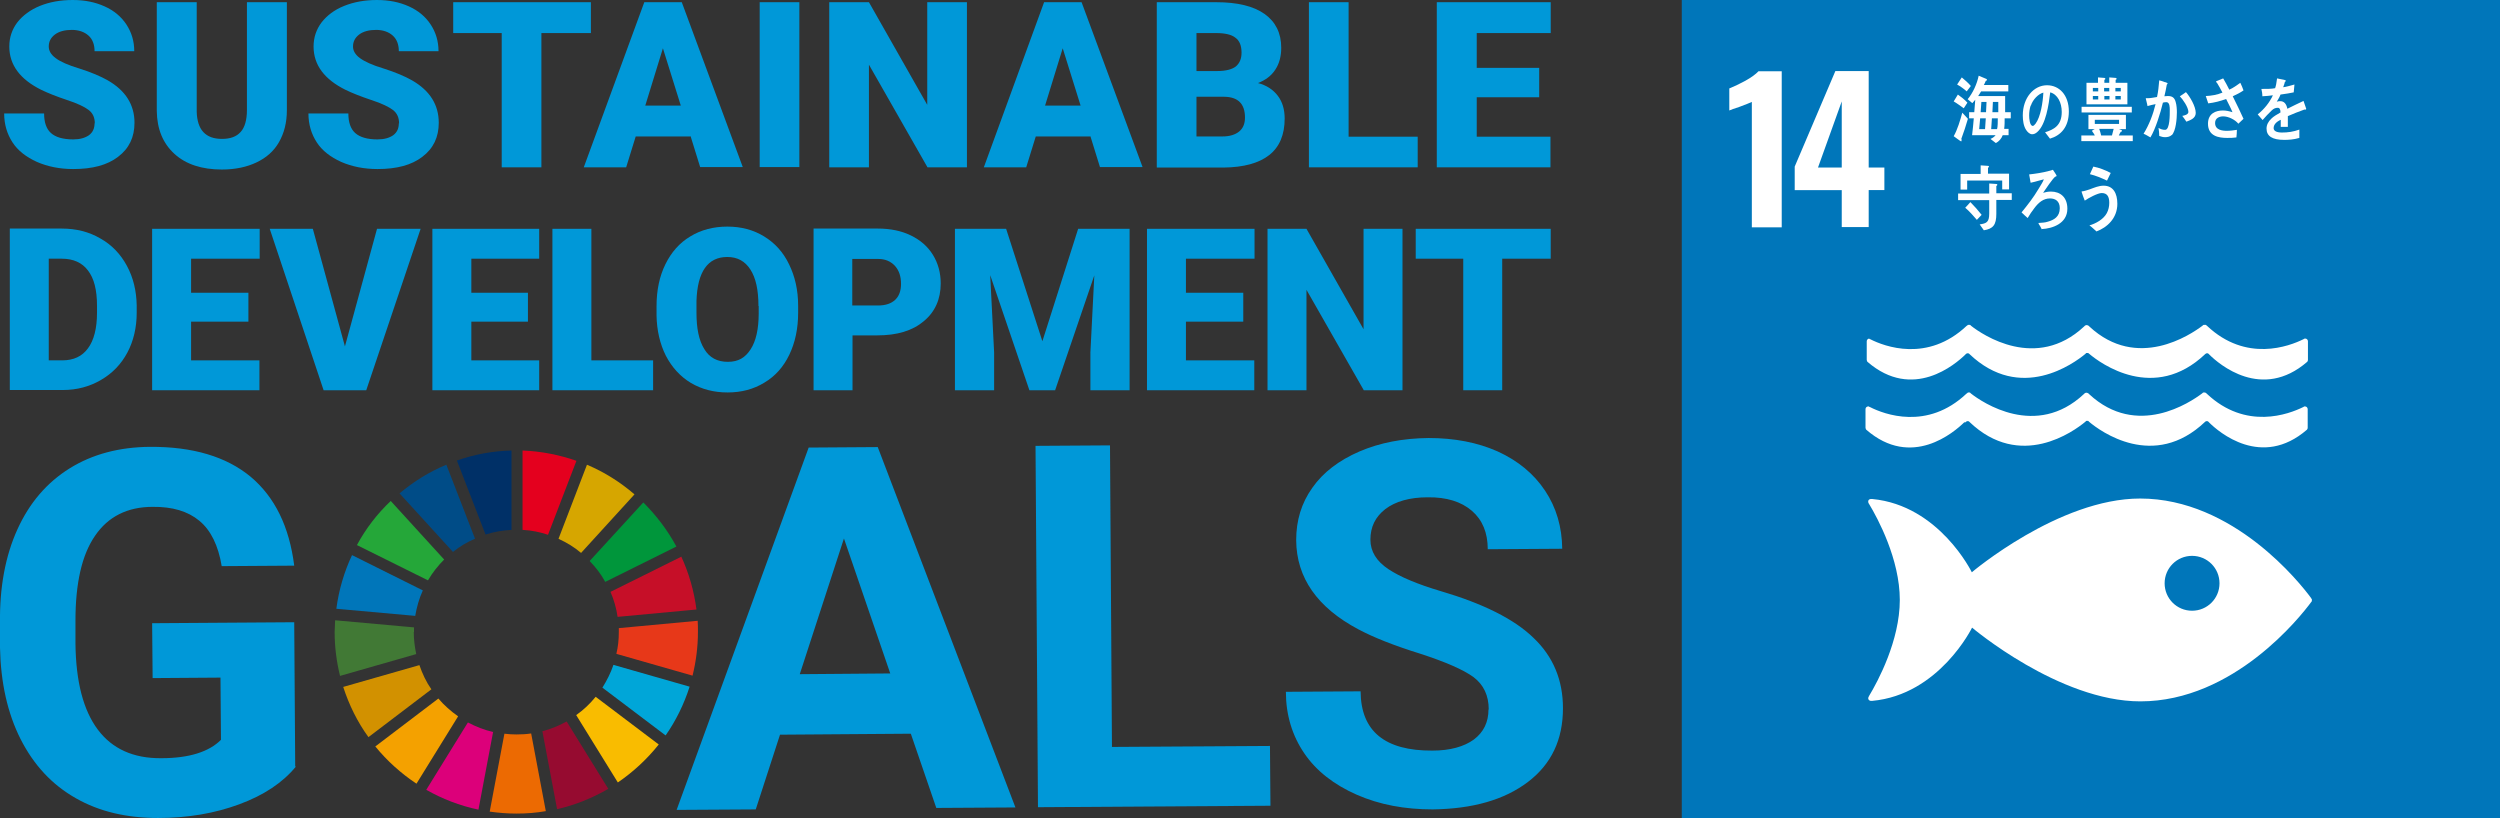 <?xml version="1.0" encoding="UTF-8"?>
<svg id="b" data-name="レイヤー 2" xmlns="http://www.w3.org/2000/svg" viewBox="0 0 102.05 33.4">
  <rect x="0" y="0" width="102.05" height="33.4" fill="#333333" stroke="none"/>
  <defs>
    <style>
      .d {
        fill: #c60f28;
      }

      .d, .e, .f, .g, .h, .i, .j, .k, .l, .m, .n, .o, .p, .q, .r, .s, .t, .u, .v {
        stroke-width: 0px;
      }

      .e {
        fill: #0076ba;
      }

      .f {
        fill: #00a6d8;
      }

      .g {
        fill: #25a739;
      }

      .h {
        fill: #dc007a;
      }

      .i {
        fill: #d6a600;
      }

      .j {
        fill: #e73819;
      }

      .k {
        fill: #00963b;
      }

      .l {
        fill: #004c87;
      }

      .m {
        fill: #003067;
      }

      .n {
        fill: #0098d8;
      }

      .o {
        fill: #d29100;
      }

      .p {
        fill: #960b30;
      }

      .q {
        fill: #f9bc00;
      }

      .r {
        fill: #ec6a02;
      }

      .s {
        fill: #e4001e;
      }

      .t {
        fill: #417935;
      }

      .u {
        fill: #fff;
      }

      .v {
        fill: #f4a100;
      }
    </style>
  </defs>
  <g id="c" data-name="02POINT">
    <g>
      <g>
        <path class="n" d="M12.08,31.29c-.54.66-1.31,1.17-2.31,1.54-1,.37-2.1.56-3.32.56-1.28,0-2.4-.26-3.36-.81-.97-.55-1.71-1.35-2.25-2.41C.31,29.12.03,27.88,0,26.44v-1c-.02-1.47.22-2.75.71-3.83.49-1.08,1.2-1.91,2.13-2.49.93-.58,2.03-.87,3.28-.88,1.75-.01,3.12.4,4.11,1.22.99.83,1.58,2.04,1.78,3.63l-2.96.02c-.14-.84-.44-1.46-.91-1.85-.47-.39-1.1-.58-1.91-.57-1.03,0-1.82.4-2.35,1.18-.54.78-.8,1.94-.8,3.47v.94c.02,1.55.32,2.71.91,3.5.59.79,1.46,1.18,2.59,1.17,1.14,0,1.95-.26,2.44-.75l-.02-2.54-2.77.02-.02-2.24,5.8-.04.04,5.89Z"/>
        <path class="n" d="M37.17,29.95l-5.33.04-.99,3.05-3.23.02,5.39-14.79,2.82-.02,5.62,14.71-3.23.02-1.04-3.03ZM32.65,27.52l3.69-.03-1.89-5.51-1.8,5.53Z"/>
        <polygon class="n" points="45.39 30.49 51.84 30.45 51.86 32.89 42.37 32.95 42.27 18.2 45.31 18.18 45.39 30.49"/>
        <path class="n" d="M60.77,28.96c0-.57-.21-1.01-.62-1.32-.41-.3-1.14-.62-2.19-.96-1.06-.33-1.89-.66-2.51-.99-1.68-.89-2.53-2.11-2.54-3.64,0-.8.21-1.51.66-2.14.44-.63,1.09-1.12,1.92-1.48.84-.36,1.78-.54,2.83-.55,1.05,0,1.99.18,2.82.55.83.38,1.47.91,1.93,1.6.46.69.69,1.48.7,2.37l-3.04.02c0-.68-.22-1.2-.65-1.57-.43-.37-1.03-.56-1.8-.55-.74,0-1.32.17-1.73.48-.41.32-.61.73-.61,1.25,0,.48.25.88.73,1.2.48.32,1.2.62,2.14.9,1.73.51,3,1.14,3.79,1.91.8.76,1.2,1.72,1.2,2.87,0,1.28-.47,2.28-1.43,3.01-.96.73-2.26,1.1-3.89,1.12-1.13,0-2.17-.19-3.1-.6-.93-.41-1.65-.97-2.14-1.69-.49-.72-.75-1.56-.75-2.51l3.05-.02c.01,1.63.99,2.43,2.93,2.42.72,0,1.29-.16,1.69-.45.4-.3.6-.71.6-1.23"/>
        <path class="g" d="M17.47,23.69c.18-.31.41-.6.66-.85l-2.18-2.39c-.55.52-1.02,1.13-1.38,1.8l2.9,1.44Z"/>
        <path class="i" d="M22.81,22c.33.15.64.34.91.57l2.18-2.39c-.58-.5-1.23-.91-1.94-1.21l-1.16,3.02Z"/>
        <path class="d" d="M27.82,22.72l-2.9,1.44c.14.32.24.67.29,1.02l3.22-.3c-.1-.76-.31-1.49-.62-2.16"/>
        <path class="k" d="M24.71,23.75l2.9-1.44c-.36-.67-.82-1.27-1.35-1.8l-2.19,2.39c.25.26.47.54.64.86"/>
        <path class="t" d="M16.9,25.8c0-.07,0-.13,0-.19l-3.22-.29c0,.16-.02.32-.02.48,0,.62.08,1.22.22,1.79l3.11-.89c-.06-.29-.1-.59-.1-.9"/>
        <path class="q" d="M24.31,28.45c-.23.28-.49.53-.79.74l1.7,2.75c.63-.43,1.19-.95,1.67-1.55l-2.58-1.95Z"/>
        <path class="j" d="M25.26,25.8c0,.31-.03.6-.1.89l3.11.89c.14-.57.22-1.17.22-1.78,0-.15,0-.3-.01-.46l-3.22.3c0,.05,0,.1,0,.15"/>
        <path class="v" d="M17.9,28.51l-2.58,1.96c.48.59,1.05,1.1,1.68,1.52l1.7-2.75c-.3-.21-.57-.45-.81-.73"/>
        <path class="e" d="M16.95,25.14c.06-.36.16-.71.31-1.04l-2.89-1.44c-.32.68-.54,1.42-.64,2.19l3.22.29Z"/>
        <path class="p" d="M24.83,32.2l-1.7-2.75c-.31.17-.64.31-.99.4l.6,3.18c.75-.17,1.45-.46,2.09-.83"/>
        <path class="f" d="M25.04,27.14c-.11.33-.27.64-.45.93l2.58,1.95c.42-.6.75-1.27.98-1.99l-3.11-.89Z"/>
        <path class="r" d="M21.68,29.94c-.2.03-.4.04-.6.04-.16,0-.33-.01-.49-.03l-.6,3.18c.35.05.72.08,1.09.08.41,0,.81-.03,1.2-.1l-.6-3.18Z"/>
        <path class="s" d="M21.34,21.63c.36.02.71.09,1.03.2l1.16-3.02c-.69-.24-1.43-.39-2.2-.42v3.24Z"/>
        <path class="h" d="M20.13,29.88c-.36-.08-.71-.22-1.03-.39l-1.7,2.75c.65.37,1.37.65,2.13.81l.6-3.18Z"/>
        <path class="m" d="M19.82,21.82c.34-.11.69-.17,1.06-.19v-3.24c-.78.02-1.53.16-2.23.41l1.17,3.02Z"/>
        <path class="o" d="M17.61,28.14c-.21-.3-.37-.64-.49-.99l-3.11.89c.24.74.58,1.43,1.03,2.05l2.58-1.96Z"/>
        <path class="l" d="M18.49,22.53c.27-.22.57-.4.9-.54l-1.17-3.02c-.7.29-1.34.69-1.91,1.17l2.18,2.39Z"/>
        <path class="n" d="M3.87,5.04c0-.24-.08-.42-.25-.55-.17-.13-.46-.27-.89-.41-.42-.14-.77-.28-1.04-.41-.87-.43-1.31-1.02-1.31-1.77,0-.37.11-.7.33-.99.22-.28.53-.51.92-.67.4-.16.84-.24,1.34-.24s.92.09,1.3.26c.38.17.68.42.89.74.21.32.32.68.32,1.09h-1.62c0-.27-.08-.49-.25-.64-.17-.15-.4-.23-.68-.23s-.52.06-.69.19c-.17.13-.25.29-.25.49,0,.17.09.33.28.47.18.14.51.29.98.43.47.15.85.31,1.15.48.73.42,1.09,1,1.09,1.73,0,.59-.22,1.05-.67,1.39-.44.34-1.05.5-1.83.5-.55,0-1.04-.1-1.48-.29-.44-.2-.78-.46-1-.8-.22-.34-.34-.73-.34-1.18h1.63c0,.36.09.63.28.8.19.17.49.26.91.26.27,0,.48-.06.64-.17.16-.12.23-.28.23-.49"/>
        <path class="n" d="M11.71.09v4.41c0,.5-.11.93-.32,1.3-.21.37-.52.64-.92.83-.4.19-.87.29-1.41.29-.82,0-1.47-.21-1.94-.64-.47-.43-.71-1.01-.72-1.75V.09h1.63v4.47c.02.74.36,1.11,1.03,1.11.34,0,.59-.09.76-.28.17-.18.26-.49.26-.9V.09h1.62Z"/>
        <path class="n" d="M16.29,5.04c0-.24-.08-.42-.25-.55-.17-.13-.46-.27-.89-.41-.42-.14-.77-.28-1.04-.41-.87-.43-1.31-1.02-1.31-1.77,0-.37.11-.7.33-.99.22-.28.52-.51.92-.67.4-.16.84-.24,1.34-.24s.92.09,1.3.26c.38.17.68.42.89.74s.32.68.32,1.09h-1.62c0-.27-.08-.49-.25-.64-.17-.15-.4-.23-.68-.23s-.52.06-.69.19c-.17.13-.25.29-.25.49,0,.17.09.33.28.47.19.14.51.29.98.43.47.15.85.31,1.15.48.73.42,1.09,1,1.09,1.73,0,.59-.22,1.05-.67,1.39-.44.34-1.05.5-1.83.5-.55,0-1.04-.1-1.48-.29-.44-.2-.78-.46-1-.8-.22-.34-.34-.73-.34-1.18h1.63c0,.36.09.63.28.8.19.17.49.26.91.26.27,0,.48-.06.64-.17.16-.12.23-.28.23-.49"/>
        <polygon class="n" points="24.12 1.35 22.1 1.35 22.1 6.83 20.48 6.83 20.48 1.35 18.5 1.35 18.5 .09 24.12 .09 24.12 1.35"/>
        <path class="n" d="M28.17,5.57h-2.22l-.39,1.26h-1.73L26.3.09h1.53l2.49,6.73h-1.74l-.39-1.26ZM26.34,4.31h1.45l-.73-2.34-.72,2.34Z"/>
        <rect class="n" x="31.01" y=".09" width="1.62" height="6.73"/>
        <polygon class="n" points="39.47 6.83 37.86 6.83 35.47 2.64 35.47 6.83 33.85 6.83 33.85 .09 35.47 .09 37.85 4.28 37.85 .09 39.47 .09 39.47 6.83"/>
        <path class="n" d="M44.5,5.57h-2.22l-.39,1.26h-1.73L42.62.09h1.53l2.49,6.73h-1.74l-.39-1.26ZM42.66,4.31h1.45l-.73-2.34-.72,2.34Z"/>
        <path class="n" d="M47.22,6.83V.09h2.42c.87,0,1.53.16,1.98.48.45.32.68.78.68,1.38,0,.35-.08.65-.24.89-.16.25-.4.43-.71.55.35.09.62.27.81.52.19.25.28.56.28.93,0,.66-.21,1.16-.63,1.49-.42.33-1.04.5-1.86.51h-2.73ZM48.84,2.9h.85c.35,0,.61-.07.76-.19.15-.13.23-.31.23-.56,0-.28-.08-.49-.25-.61-.16-.13-.43-.19-.79-.19h-.8v1.56ZM48.84,3.96v1.61h1.06c.29,0,.52-.07.68-.2.16-.13.24-.32.24-.57,0-.56-.28-.84-.84-.85h-1.14Z"/>
        <polygon class="n" points="55.05 5.58 57.87 5.58 57.87 6.83 53.43 6.83 53.43 .09 55.05 .09 55.05 5.58"/>
        <polygon class="n" points="62.83 3.97 60.28 3.97 60.28 5.58 63.29 5.58 63.29 6.83 58.65 6.83 58.65 .09 63.3 .09 63.3 1.35 60.28 1.35 60.28 2.77 62.83 2.77 62.83 3.97"/>
        <path class="n" d="M.4,15.93v-6.6h2.12c.58,0,1.11.13,1.57.4.47.26.83.64,1.09,1.12.26.48.39,1.02.4,1.62v.3c0,.6-.13,1.15-.38,1.62s-.61.85-1.08,1.12c-.46.27-.98.41-1.55.41H.4ZM1.99,10.56v4.15h.55c.46,0,.81-.16,1.05-.49.24-.32.37-.81.37-1.45v-.29c0-.64-.12-1.12-.37-1.44-.24-.32-.6-.48-1.07-.48h-.53Z"/>
        <polygon class="n" points="10.14 13.13 7.8 13.13 7.8 14.71 10.59 14.71 10.59 15.93 6.21 15.93 6.21 9.34 10.6 9.34 10.6 10.56 7.8 10.56 7.8 11.95 10.14 11.95 10.14 13.13"/>
        <polygon class="n" points="14.08 14.14 15.39 9.34 17.17 9.34 14.95 15.93 13.21 15.93 11.01 9.34 12.77 9.34 14.08 14.14"/>
        <polygon class="n" points="21.55 13.13 19.24 13.13 19.24 14.71 22.01 14.71 22.01 15.93 17.65 15.93 17.65 9.34 22.01 9.34 22.01 10.56 19.24 10.56 19.24 11.95 21.55 11.95 21.55 13.13"/>
        <polygon class="n" points="24.14 14.71 26.66 14.71 26.66 15.93 22.55 15.93 22.55 9.34 24.14 9.34 24.14 14.71"/>
        <path class="n" d="M32.58,12.77c0,.64-.12,1.21-.36,1.71-.24.5-.58.88-1.02,1.14-.44.27-.94.4-1.5.4s-1.06-.13-1.5-.39c-.43-.26-.77-.63-1.02-1.11-.24-.48-.37-1.03-.38-1.65v-.37c0-.65.12-1.22.36-1.71.24-.49.58-.88,1.02-1.14.44-.27.95-.4,1.51-.4s1.06.13,1.5.4c.44.27.78.64,1.02,1.14.24.49.37,1.05.37,1.69v.3ZM30.96,12.49c0-.66-.11-1.15-.33-1.49-.22-.34-.53-.51-.94-.51-.8,0-1.22.6-1.26,1.79v.48c0,.65.1,1.14.32,1.49.21.35.53.52.96.52s.71-.17.93-.51c.22-.34.33-.83.33-1.47v-.3Z"/>
        <path class="n" d="M34.8,13.69v2.24h-1.59v-6.6h2.63c.5,0,.95.09,1.34.28.39.19.69.45.9.79.21.34.32.73.32,1.17,0,.64-.23,1.16-.69,1.54-.46.39-1.09.58-1.9.58h-1.02ZM34.8,12.47h1.04c.31,0,.54-.08.7-.23.16-.15.24-.37.24-.65,0-.31-.08-.55-.25-.74-.17-.18-.39-.28-.68-.28h-1.06v1.9Z"/>
        <polygon class="n" points="41.07 9.34 42.55 13.93 44.01 9.34 46.11 9.34 46.11 15.93 44.51 15.93 44.51 14.39 44.67 11.24 43.07 15.93 42.02 15.93 40.42 11.23 40.58 14.39 40.58 15.93 38.98 15.93 38.98 9.34 41.07 9.34"/>
        <polygon class="n" points="50.75 13.13 48.41 13.13 48.41 14.71 51.2 14.71 51.2 15.93 46.82 15.93 46.82 9.34 51.21 9.34 51.21 10.56 48.41 10.56 48.41 11.95 50.75 11.95 50.75 13.13"/>
        <polygon class="n" points="57.25 15.93 55.67 15.93 53.33 11.83 53.33 15.93 51.74 15.93 51.74 9.34 53.33 9.34 55.66 13.44 55.66 9.34 57.25 9.34 57.25 15.93"/>
        <polygon class="n" points="63.3 10.56 61.32 10.56 61.32 15.93 59.73 15.93 59.73 10.56 57.79 10.56 57.79 9.34 63.3 9.34 63.3 10.56"/>
      </g>
      <g>
        <rect class="e" x="68.65" width="33.4" height="33.4"/>
        <path class="u" d="M71.51,4.16c-.06.03-.23.1-.5.2-.22.07-.36.12-.42.15v-.9c.18-.07.39-.17.65-.31.25-.14.43-.27.54-.39h.95v6.37h-1.22v-5.11Z"/>
        <path class="u" d="M75.18,7.76h-1.92v-.96l1.66-3.9h1.36v3.94h.64v.92h-.64v1.51h-1.1v-1.51ZM75.18,6.84v-2.7l-.97,2.7h.97Z"/>
        <path class="u" d="M94.33,24.4c-.42-.57-3.15-4.05-6.97-4.05-3.32,0-6.87,3.01-6.87,3.01,0,0-1.33-2.73-4.06-2.99-.02,0-.03,0-.05,0h-.02c-.06,0-.11.06-.1.11,0,.05.04.1.04.1.35.58,1.25,2.25,1.25,3.91s-.9,3.33-1.25,3.91l-.02.04s-.02.03-.02.06c0,.06.04.1.1.11h.03s.02,0,.03,0c2.74-.25,4.08-2.99,4.08-2.99,0,0,3.55,3.01,6.87,3.01,3.82,0,6.55-3.48,6.97-4.05.01-.02.02-.03.03-.04,0-.01,0-.03,0-.04,0-.01,0-.03,0-.04,0-.01-.02-.02-.03-.04M89.48,24.93c-.62,0-1.12-.5-1.12-1.12s.5-1.12,1.12-1.12,1.12.5,1.12,1.12-.5,1.12-1.12,1.12"/>
        <path class="u" d="M80.23,17.24s.02-.02.03-.03c.02-.01.04-.02.06-.02.03,0,.06.01.07.03,0,0,0,0,0,0,2.08,1.99,4.27.38,4.73,0l.04-.04s.03,0,.04,0c.02,0,.03,0,.04,0l.04.04c.45.38,2.64,1.99,4.73,0,0,0,0,0,0,0,.02-.02.04-.03.07-.03.02,0,.04,0,.06.02.01,0,.02.02.03.03.4.4,2.15,1.9,4,.3.02-.02.03-.05.03-.08v-.76c0-.06-.05-.11-.11-.11,0,0-.02,0-.02,0-.02,0-.03.02-.06.03-.57.28-2.33.96-3.93-.55-.01-.01-.03-.03-.05-.04-.02,0-.03-.01-.05-.01-.01,0-.02,0-.03,0-.02,0-.04.02-.06.04-.48.36-2.66,1.84-4.61.03l-.03-.03s-.05-.03-.08-.03c-.03,0-.06.01-.08.03l-.03.03c-1.95,1.82-4.14.34-4.61-.03-.01-.02-.03-.03-.05-.04-.01,0-.02,0-.03,0-.02,0-.03,0-.05.01-.02.02-.03.03-.05.04-1.6,1.51-3.36.84-3.93.55-.02,0-.04-.02-.06-.03,0,0-.01,0-.02,0-.06,0-.11.05-.11.11v.76s.01.06.03.08c1.85,1.61,3.59.1,4-.3"/>
        <path class="u" d="M76.33,13.82s-.01,0-.02,0c-.06,0-.11.05-.11.11v.76s.01.06.03.08c1.85,1.6,3.59.1,4-.3,0-.01.02-.02.03-.03.02-.01.04-.02.06-.02.03,0,.06.01.07.03,0,0,0,0,0,0,2.09,1.99,4.27.38,4.73,0l.04-.04s.03,0,.04,0,.03,0,.04,0l.05.04c.45.38,2.64,1.99,4.73,0,0,0,0,0,0,0,.02-.02.05-.03.07-.03.02,0,.04,0,.06.02.01,0,.02.02.03.03.4.4,2.15,1.9,4,.3.02-.02.03-.05.03-.08v-.76c0-.06-.05-.11-.11-.11,0,0-.02,0-.02,0-.02,0-.03.02-.06.03-.57.28-2.33.96-3.93-.55-.02-.01-.03-.03-.05-.04-.01,0-.03,0-.05,0-.01,0-.02,0-.03,0-.02,0-.04.02-.06.04-.48.36-2.66,1.84-4.61.03l-.03-.03s-.05-.03-.08-.03c-.03,0-.06.01-.08.03l-.03.03c-1.95,1.82-4.14.34-4.61-.03-.01-.02-.03-.03-.05-.04-.01,0-.02,0-.03,0-.02,0-.03,0-.05,0-.01.02-.03.03-.05.04-1.6,1.51-3.36.84-3.93.55-.02,0-.04-.02-.06-.03"/>
        <path class="u" d="M80.16,4.42c-.14-.1-.27-.2-.41-.28l.17-.28c.14.1.27.2.39.33l-.15.23ZM80.07,5.68s0,.04,0,.06c0,.02,0,.03-.02.03s-.27-.19-.3-.21c.15-.26.27-.66.35-.96l.23.25c-.08.28-.17.55-.27.82M80.28,3.73c-.12-.11-.25-.2-.39-.28l.19-.29c.13.11.26.22.37.35l-.17.22ZM81.83,4.83c0,.14,0,.29-.02.43h.18v.26h-.24c-.05.14-.16.26-.28.32l-.22-.17c.08-.03.15-.08.21-.15h-.96c.03-.23.05-.46.07-.69h-.19v-.25h.21l.04-.51s-.08.1-.12.14l-.19-.16c.21-.25.38-.62.45-.96l.31.13s.03.02.03.03c0,.03-.03.05-.05.05-.02.06-.05.11-.08.17h1v.26h-1.11c-.04.07-.08.13-.12.19h1.1c0,.22,0,.44,0,.66h.23v.25h-.23ZM80.83,4.83l-.04.44h.24l.03-.44h-.23ZM80.88,4.16l-.03.42h.22l.02-.42h-.21ZM81.31,4.83l-.03.44h.24c.03-.08.03-.33.03-.44h-.25ZM81.57,4.16h-.22l-.02.42h.24c0-.06,0-.11,0-.17v-.25Z"/>
        <path class="u" d="M83.68,5.66c-.07-.08-.13-.18-.2-.26.35-.11.68-.27.68-.83,0-.38-.17-.72-.47-.8-.06.51-.18,1.32-.53,1.62-.07.06-.13.09-.21.09-.09,0-.18-.08-.24-.17-.11-.16-.14-.4-.14-.6,0-.72.45-1.23.99-1.23.49,0,.89.39.89,1.07,0,.64-.33.98-.77,1.11M82.89,4.31c-.04.13-.06.27-.06.4,0,.12.02.43.15.43.04,0,.08-.06.11-.09.21-.28.3-.88.32-1.27-.2.05-.43.28-.51.53"/>
        <path class="u" d="M84.96,5.76v-.23h.55c-.03-.07-.08-.13-.12-.19.04-.03.08-.05.12-.07h-.26v-.58h1.53v.58h-.29l.11.04s.02.02.02.03c0,.03-.03.04-.05.04-.03.05-.06.1-.08.15h.57v.23h-2.09ZM84.97,4.36h2.05v.23h-2.05v-.23ZM85.17,4.26v-.88h.47v-.22l.26.02s.04.01.04.03c0,.03-.02.04-.04.05v.12h.2v-.22l.26.02s.04.01.04.03c0,.03-.02.04-.04.05v.12h.48v.88h-1.68ZM85.65,3.59h-.22v.14h.22v-.14ZM85.65,3.92h-.22v.14h.22v-.14ZM86.5,4.89h-.99v.17h.99v-.17ZM85.69,5.26c.03.09.06.17.08.27h.44l.07-.27h-.59ZM86.1,3.59h-.21v.14h.21v-.14ZM86.11,3.92h-.21v.14h.21v-.14ZM86.57,3.59h-.22v.14h.22v-.14ZM86.57,3.92h-.22v.14h.22v-.14Z"/>
        <path class="u" d="M88.65,5.51c-.07.07-.18.09-.27.09-.08,0-.16-.02-.24-.05,0-.11-.01-.22-.03-.33.08.05.17.08.27.08.2,0,.19-.64.19-.8,0-.12,0-.33-.14-.33-.05,0-.1.01-.14.02-.1.42-.3,1.07-.51,1.42-.09-.05-.18-.11-.28-.15.22-.35.39-.79.49-1.21-.11.02-.22.05-.33.08,0-.04-.07-.3-.07-.31,0,0,0-.01.01-.01.02,0,.04,0,.06,0,.13,0,.26-.03.39-.05.05-.23.07-.45.09-.68.08.02.15.04.22.07.03,0,.07.02.09.03.01,0,.03.01.03.03,0,.02-.02.03-.03.04-.03.16-.06.32-.1.48.05,0,.1-.01.14-.01.16,0,.27.05.32.24.04.13.05.3.05.43,0,.25-.04.76-.21.93M89.25,4.97c-.05-.08-.11-.16-.17-.24.07-.01.25-.05.25-.16,0-.19-.23-.52-.35-.64.08-.05.17-.11.25-.17.16.18.4.58.4.85,0,.23-.24.3-.39.36"/>
        <path class="u" d="M91.15,3.95c.15.29.29.6.43.9l-.21.2c-.14-.17-.41-.3-.62-.3-.14,0-.33.06-.33.27,0,.29.3.32.48.32.14,0,.28-.02.41-.04,0,.11-.01.21-.02.31-.13.02-.25.02-.38.02-.34,0-.78-.07-.78-.58,0-.42.32-.54.61-.54.13,0,.26.03.39.07-.04-.1-.09-.2-.14-.3-.04-.08-.08-.16-.12-.24-.24.09-.48.15-.73.18-.03-.1-.07-.2-.1-.3.23-.01.47-.05.68-.14-.07-.14-.15-.28-.23-.41-.01,0-.03-.01-.03-.03,0-.02.01-.02.02-.03.09-.04.18-.07.27-.11.09.15.17.3.25.46.16-.07.31-.18.45-.28.05.1.09.2.13.31-.14.1-.29.17-.44.24"/>
        <path class="u" d="M94.11,4.48s-.02,0-.04-.01c-.18.06-.52.2-.68.27v.44h-.29s0-.09,0-.13v-.16c-.2.09-.29.21-.29.34,0,.11.11.18.34.18.24,0,.46-.03.71-.12v.34c-.23.07-.46.08-.62.08-.48,0-.72-.15-.72-.46,0-.15.07-.29.2-.41.08-.08.21-.16.37-.25,0-.13-.04-.19-.11-.19-.09,0-.17.03-.25.11-.05.05-.11.11-.19.19-.09.1-.15.17-.18.2-.04-.05-.11-.13-.2-.23.27-.22.48-.48.62-.78-.13.02-.27.03-.43.04,0-.11-.02-.21-.04-.3.23,0,.42,0,.56-.03.03-.08.06-.22.08-.4l.33.07s.03.02.03.03-.01.03-.04.04c-.01.05-.03.12-.07.22.11-.01.28-.06.46-.11l-.03.32c-.13.03-.32.06-.54.09-.03.09-.09.19-.15.29.06-.02.11-.02.14-.02.15,0,.25.1.29.31.2-.1.42-.21.66-.32l.11.32s0,.03-.03.03"/>
        <path class="u" d="M81.49,8.18v.55c0,.45-.13.61-.51.67l-.17-.24c.27-.04.39-.08.39-.44,0-.18,0-.36,0-.55h-1.27v-.27h1.27v-.41l.29.02s.04,0,.04.03-.02.04-.04.05v.3h.63v.27h-.63ZM81.73,7.74v-.37h-1.43v.37h-.27v-.64h.82v-.35l.3.02s.04,0,.04.03c0,.02-.02.04-.04.05v.24h.86v.64h-.28ZM80.7,8.98c-.15-.17-.3-.35-.48-.5.07-.07.14-.15.21-.23.16.16.32.34.46.52l-.19.2Z"/>
        <path class="u" d="M83.35,9.37c-.04-.08-.08-.16-.13-.23,0,0-.01-.02-.01-.03s.01-.01.02-.01c.12-.01.24-.01.36-.05.25-.07.49-.2.49-.55,0-.29-.18-.4-.4-.4-.27,0-.47.17-.64.4-.1.13-.19.26-.27.4-.08-.07-.17-.15-.25-.23.26-.32.48-.6.7-.97.06-.11.17-.26.21-.38-.06.02-.13.03-.19.05-.12.03-.23.07-.35.09-.02-.11-.04-.22-.06-.34.27-.03.54-.07.8-.14.06-.01.11-.03.17-.05.02.03.15.22.15.24,0,.03-.03.04-.05.04-.09.05-.42.54-.5.66.1-.03.21-.05.32-.05.38,0,.67.23.67.7,0,.61-.62.81-1.04.83"/>
        <path class="u" d="M85.57,9.44c-.09-.08-.18-.17-.28-.24.25-.07.57-.24.71-.5.07-.13.1-.28.1-.42,0-.25-.08-.4-.31-.4-.16,0-.55.21-.69.31-.02-.04-.13-.34-.13-.36,0-.02.02-.02.03-.02.05,0,.25-.06.3-.08.19-.07.37-.15.57-.15.39,0,.56.31.56.74,0,.59-.42.97-.86,1.13M86,7.37c-.23-.11-.45-.2-.69-.26.05-.1.09-.21.14-.31.25.05.48.14.71.26-.05.1-.1.21-.15.31"/>
      </g>
    </g>
  </g>
</svg>